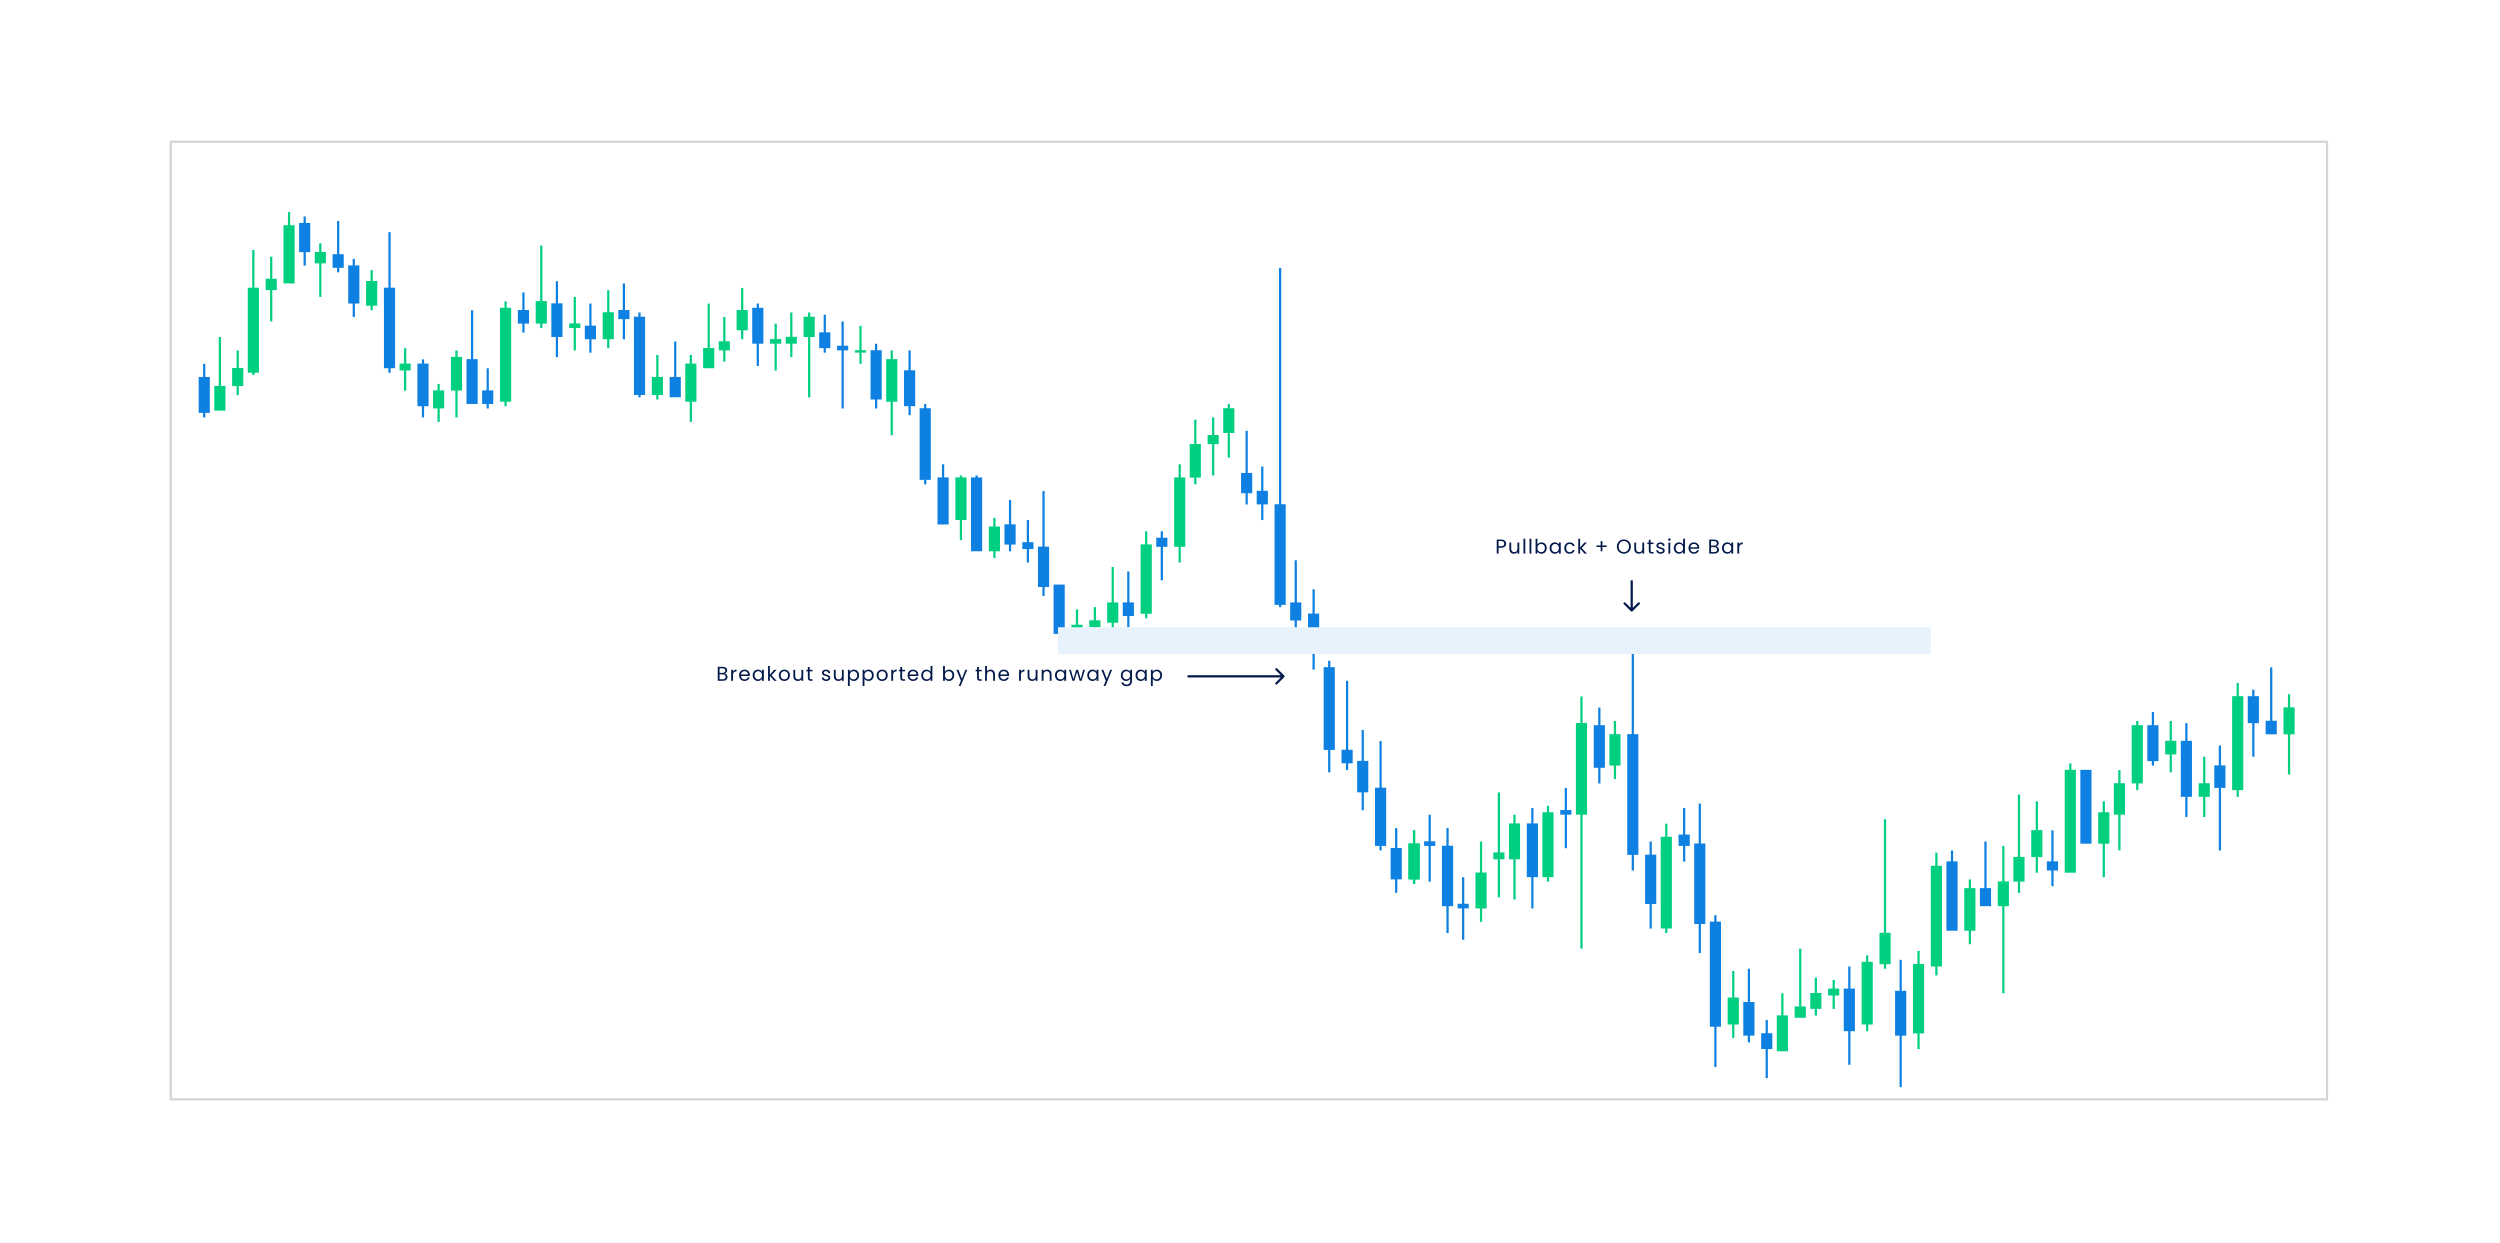 <svg width="1120" height="557" viewBox="0 0 1120 557" fill="none" xmlns="http://www.w3.org/2000/svg">
<rect width="1120" height="557" fill="white"/>
<rect x="96" y="172.889" width="5" height="11.081" fill="#00CF80"/>
<rect x="97.999" y="151" width="1.001" height="25" fill="#00CF80"/>
<rect x="104" y="164.889" width="5" height="8.081" fill="#00CF80"/>
<rect x="105.999" y="157" width="1.001" height="20" fill="#00CF80"/>
<rect x="111" y="128.889" width="5" height="38.081" fill="#00CF80"/>
<rect x="112.999" y="112" width="1.001" height="56" fill="#00CF80"/>
<rect x="119" y="124.889" width="5" height="5.081" fill="#00CF80"/>
<rect x="120.999" y="115" width="1.001" height="29" fill="#00CF80"/>
<rect x="127" y="100.889" width="5" height="26.081" fill="#00CF80"/>
<rect x="128.999" y="95" width="1.001" height="24" fill="#00CF80"/>
<rect x="141" y="112.889" width="5" height="5.081" fill="#00CF80"/>
<rect x="142.999" y="109" width="1.001" height="24" fill="#00CF80"/>
<rect x="164" y="125.889" width="5" height="11.081" fill="#00CF80"/>
<rect x="165.999" y="121" width="1.001" height="18" fill="#00CF80"/>
<rect x="179" y="162.889" width="5" height="3.081" fill="#00CF80"/>
<rect x="180.999" y="156" width="1.001" height="19" fill="#00CF80"/>
<rect x="194" y="174.889" width="5" height="8.081" fill="#00CF80"/>
<rect x="195.999" y="172" width="1.001" height="17" fill="#00CF80"/>
<rect x="202" y="159.889" width="5" height="15.081" fill="#00CF80"/>
<rect x="203.999" y="157" width="1.001" height="30" fill="#00CF80"/>
<rect x="224" y="137.889" width="5" height="42.081" fill="#00CF80"/>
<rect x="225.999" y="135" width="1.001" height="47" fill="#00CF80"/>
<rect x="240" y="134.889" width="5" height="10.081" fill="#00CF80"/>
<rect x="241.999" y="110" width="1.001" height="37" fill="#00CF80"/>
<rect x="255" y="144.889" width="5" height="2.081" fill="#00CF80"/>
<rect x="256.999" y="133" width="1.001" height="24" fill="#00CF80"/>
<rect x="270" y="139.889" width="5" height="12.081" fill="#00CF80"/>
<rect x="271.999" y="130" width="1.001" height="26" fill="#00CF80"/>
<rect x="292" y="168.889" width="5" height="8.081" fill="#00CF80"/>
<rect x="293.999" y="159" width="1.001" height="20" fill="#00CF80"/>
<rect x="307" y="162.889" width="5" height="17.081" fill="#00CF80"/>
<rect x="308.999" y="159" width="1.001" height="30" fill="#00CF80"/>
<rect x="315" y="155.889" width="5" height="9.081" fill="#00CF80"/>
<rect x="316.999" y="136" width="1.001" height="26" fill="#00CF80"/>
<rect x="322" y="152.889" width="5" height="4.081" fill="#00CF80"/>
<rect x="323.999" y="142" width="1.001" height="20" fill="#00CF80"/>
<rect x="330" y="138.889" width="5" height="9.081" fill="#00CF80"/>
<rect x="331.999" y="129" width="1.001" height="23" fill="#00CF80"/>
<rect x="345" y="151.889" width="5" height="2.081" fill="#00CF80"/>
<rect x="346.999" y="145" width="1.001" height="21" fill="#00CF80"/>
<rect x="352" y="150.889" width="5" height="3.081" fill="#00CF80"/>
<rect x="353.999" y="140" width="1.001" height="20" fill="#00CF80"/>
<rect x="360" y="141.889" width="5" height="9.081" fill="#00CF80"/>
<rect x="361.999" y="140" width="1.001" height="38" fill="#00CF80"/>
<rect x="383" y="156.889" width="5" height="1.081" fill="#00CF80"/>
<rect x="384.999" y="146" width="1.001" height="17" fill="#00CF80"/>
<rect x="397" y="160.889" width="5" height="19.081" fill="#00CF80"/>
<rect x="398.999" y="157" width="1.001" height="38" fill="#00CF80"/>
<rect x="428" y="213.889" width="5" height="19.081" fill="#00CF80"/>
<rect x="429.999" y="213" width="1.001" height="29" fill="#00CF80"/>
<rect x="443" y="235.889" width="5" height="11.081" fill="#00CF80"/>
<rect x="444.999" y="232" width="1.001" height="18" fill="#00CF80"/>
<rect x="480" y="279.889" width="5" height="2" fill="#00CF80"/>
<rect x="481.999" y="273" width="1.001" height="16" fill="#00CF80"/>
<rect x="488" y="277.889" width="5" height="3.081" fill="#00CF80"/>
<rect x="489.999" y="272" width="1.001" height="21" fill="#00CF80"/>
<rect x="496" y="269.889" width="5" height="9.081" fill="#00CF80"/>
<rect x="497.999" y="254" width="1.001" height="30" fill="#00CF80"/>
<rect x="511" y="243.889" width="5" height="31.081" fill="#00CF80"/>
<rect x="512.999" y="238" width="1.001" height="39" fill="#00CF80"/>
<rect x="526" y="213.889" width="5" height="31.081" fill="#00CF80"/>
<rect x="527.999" y="208" width="1.001" height="44" fill="#00CF80"/>
<rect x="533" y="198.889" width="5" height="15.081" fill="#00CF80"/>
<rect x="534.999" y="188" width="1.001" height="29" fill="#00CF80"/>
<rect x="541" y="194.889" width="5" height="4.081" fill="#00CF80"/>
<rect x="542.999" y="187" width="1.001" height="26" fill="#00CF80"/>
<rect x="548" y="182.889" width="5" height="11.081" fill="#00CF80"/>
<rect x="549.999" y="181" width="1.001" height="24" fill="#00CF80"/>
<rect x="631" y="377.889" width="5" height="16.081" fill="#00CF80"/>
<rect x="632.999" y="372" width="1.001" height="24" fill="#00CF80"/>
<rect x="631" y="377.889" width="5" height="16.081" fill="#00CF80"/>
<rect x="632.999" y="372" width="1.001" height="24" fill="#00CF80"/>
<rect x="661" y="390.889" width="5" height="16.081" fill="#00CF80"/>
<rect x="662.999" y="377" width="1.001" height="36" fill="#00CF80"/>
<rect x="676" y="368.889" width="5" height="16.081" fill="#00CF80"/>
<rect x="677.999" y="365" width="1.001" height="38" fill="#00CF80"/>
<rect x="669" y="381.889" width="5" height="3.081" fill="#00CF80"/>
<rect x="670.999" y="355" width="1.001" height="47" fill="#00CF80"/>
<rect x="691" y="363.889" width="5" height="29.081" fill="#00CF80"/>
<rect x="692.999" y="361" width="1.001" height="34" fill="#00CF80"/>
<rect x="706" y="323.889" width="5" height="41.081" fill="#00CF80"/>
<rect x="707.999" y="312" width="1.001" height="113" fill="#00CF80"/>
<rect x="721" y="328.889" width="5" height="14.081" fill="#00CF80"/>
<rect x="722.999" y="323" width="1.001" height="26" fill="#00CF80"/>
<rect x="744" y="374.889" width="5" height="41.081" fill="#00CF80"/>
<rect x="745.999" y="369" width="1.001" height="49" fill="#00CF80"/>
<rect x="774" y="446.889" width="5" height="12.081" fill="#00CF80"/>
<rect x="775.999" y="435" width="1.001" height="30" fill="#00CF80"/>
<rect x="796" y="454.889" width="5" height="16.081" fill="#00CF80"/>
<rect x="797.999" y="445" width="1.001" height="24" fill="#00CF80"/>
<rect x="804" y="450.889" width="5" height="5.081" fill="#00CF80"/>
<rect x="805.999" y="425" width="1.001" height="29" fill="#00CF80"/>
<rect x="811" y="444.889" width="5" height="7.081" fill="#00CF80"/>
<rect x="812.999" y="438" width="1.001" height="17" fill="#00CF80"/>
<rect x="819" y="442.889" width="5" height="3.081" fill="#00CF80"/>
<rect x="820.999" y="439" width="1.001" height="13" fill="#00CF80"/>
<rect x="834" y="430.889" width="5" height="28.081" fill="#00CF80"/>
<rect x="835.999" y="428" width="1.001" height="34" fill="#00CF80"/>
<rect x="842" y="417.889" width="5" height="14.081" fill="#00CF80"/>
<rect x="843.999" y="367" width="1.001" height="67" fill="#00CF80"/>
<rect x="857" y="431.889" width="5" height="31.081" fill="#00CF80"/>
<rect x="858.999" y="426" width="1.001" height="44" fill="#00CF80"/>
<rect x="865" y="387.889" width="5" height="45.081" fill="#00CF80"/>
<rect x="866.999" y="382" width="1.001" height="55" fill="#00CF80"/>
<rect x="880" y="397.889" width="5" height="19.081" fill="#00CF80"/>
<rect x="881.999" y="394" width="1.001" height="29" fill="#00CF80"/>
<rect x="895" y="394.889" width="5" height="11.081" fill="#00CF80"/>
<rect x="896.999" y="379" width="1.001" height="66" fill="#00CF80"/>
<rect x="902" y="383.889" width="5" height="11.081" fill="#00CF80"/>
<rect x="903.999" y="356" width="1.001" height="44" fill="#00CF80"/>
<rect x="910" y="371.889" width="5" height="12.081" fill="#00CF80"/>
<rect x="911.999" y="359" width="1.001" height="32" fill="#00CF80"/>
<rect x="925" y="344.889" width="5" height="46.081" fill="#00CF80"/>
<rect x="926.999" y="342" width="1.001" height="24" fill="#00CF80"/>
<rect x="940" y="363.889" width="5" height="14.081" fill="#00CF80"/>
<rect x="941.999" y="359" width="1.001" height="34" fill="#00CF80"/>
<rect x="947" y="350.889" width="5" height="14.081" fill="#00CF80"/>
<rect x="948.999" y="345" width="1.001" height="36" fill="#00CF80"/>
<rect x="955" y="324.889" width="5" height="26.081" fill="#00CF80"/>
<rect x="956.999" y="323" width="1.001" height="31" fill="#00CF80"/>
<rect x="970" y="331.889" width="5" height="6.081" fill="#00CF80"/>
<rect x="971.999" y="323" width="1.001" height="23" fill="#00CF80"/>
<rect x="985" y="350.889" width="5" height="6.081" fill="#00CF80"/>
<rect x="986.999" y="339" width="1.001" height="27" fill="#00CF80"/>
<rect x="1000" y="311.889" width="5" height="42.081" fill="#00CF80"/>
<rect x="1002" y="306" width="1.001" height="51" fill="#00CF80"/>
<rect x="1023" y="316.889" width="5" height="12.081" fill="#00CF80"/>
<rect x="1025" y="311" width="1.001" height="36" fill="#00CF80"/>
<rect x="89" y="168.889" width="5" height="16.081" fill="#0E80E1"/>
<rect x="90.999" y="163" width="1.001" height="24" fill="#0E80E1"/>
<rect x="134" y="99.889" width="5" height="13.081" fill="#0E80E1"/>
<rect x="135.999" y="97" width="1.001" height="22" fill="#0E80E1"/>
<rect x="149" y="113.889" width="5" height="6.081" fill="#0E80E1"/>
<rect x="150.999" y="99" width="1.001" height="23" fill="#0E80E1"/>
<rect x="156" y="118.889" width="5" height="17.081" fill="#0E80E1"/>
<rect x="157.999" y="116" width="1.001" height="26" fill="#0E80E1"/>
<rect x="172" y="128.889" width="5" height="36.081" fill="#0E80E1"/>
<rect x="173.999" y="104" width="1.001" height="63" fill="#0E80E1"/>
<rect x="187" y="162.889" width="5" height="19.081" fill="#0E80E1"/>
<rect x="188.999" y="161" width="1.001" height="26" fill="#0E80E1"/>
<rect x="209" y="160.889" width="5" height="20.081" fill="#0E80E1"/>
<rect x="210.999" y="139" width="1.001" height="26" fill="#0E80E1"/>
<rect x="216" y="174.889" width="5" height="6.081" fill="#0E80E1"/>
<rect x="217.999" y="165" width="1.001" height="18" fill="#0E80E1"/>
<rect x="232" y="138.889" width="5" height="6.081" fill="#0E80E1"/>
<rect x="233.999" y="131" width="1.001" height="18" fill="#0E80E1"/>
<rect x="247" y="135.889" width="5" height="15.081" fill="#0E80E1"/>
<rect x="248.999" y="126" width="1.001" height="34" fill="#0E80E1"/>
<rect x="262" y="145.889" width="5" height="6.081" fill="#0E80E1"/>
<rect x="263.999" y="136" width="1.001" height="22" fill="#0E80E1"/>
<rect x="277" y="138.889" width="5" height="4.081" fill="#0E80E1"/>
<rect x="278.999" y="127" width="1.001" height="25" fill="#0E80E1"/>
<rect x="284" y="141.889" width="5" height="35.081" fill="#0E80E1"/>
<rect x="285.999" y="140" width="1.001" height="38" fill="#0E80E1"/>
<rect x="300" y="168.889" width="5" height="9.081" fill="#0E80E1"/>
<rect x="301.999" y="153" width="1.001" height="24" fill="#0E80E1"/>
<rect x="337" y="137.889" width="5" height="16.081" fill="#0E80E1"/>
<rect x="338.999" y="136" width="1.001" height="28" fill="#0E80E1"/>
<rect x="367" y="148.889" width="5" height="7.081" fill="#0E80E1"/>
<rect x="368.999" y="141" width="1.001" height="17" fill="#0E80E1"/>
<rect x="375" y="154.889" width="5" height="2.081" fill="#0E80E1"/>
<rect x="376.999" y="144" width="1.001" height="39" fill="#0E80E1"/>
<rect x="390" y="156.889" width="5" height="22.081" fill="#0E80E1"/>
<rect x="391.999" y="154" width="1.001" height="29" fill="#0E80E1"/>
<rect x="405" y="165.889" width="5" height="16.081" fill="#0E80E1"/>
<rect x="406.999" y="157" width="1.001" height="29" fill="#0E80E1"/>
<rect x="412" y="182.889" width="5" height="32.081" fill="#0E80E1"/>
<rect x="413.999" y="181" width="1.001" height="36" fill="#0E80E1"/>
<rect x="420" y="213.889" width="5" height="21.081" fill="#0E80E1"/>
<rect x="421.999" y="208" width="1.001" height="24" fill="#0E80E1"/>
<rect x="435" y="213.889" width="5" height="33.081" fill="#0E80E1"/>
<rect x="436.999" y="213" width="1.001" height="24" fill="#0E80E1"/>
<rect x="450" y="234.889" width="5" height="9.081" fill="#0E80E1"/>
<rect x="451.999" y="224" width="1.001" height="23" fill="#0E80E1"/>
<rect x="458" y="242.889" width="5" height="3.081" fill="#0E80E1"/>
<rect x="459.999" y="233" width="1.001" height="19" fill="#0E80E1"/>
<rect x="465" y="244.889" width="5" height="18.081" fill="#0E80E1"/>
<rect x="466.999" y="220" width="1.001" height="47" fill="#0E80E1"/>
<rect x="472" y="261.889" width="5" height="22.081" fill="#0E80E1"/>
<rect x="473.999" y="266" width="1.001" height="24" fill="#0E80E1"/>
<rect x="503" y="269.889" width="5" height="6.081" fill="#0E80E1"/>
<rect x="504.999" y="256" width="1.001" height="25" fill="#0E80E1"/>
<rect x="518" y="240.889" width="5" height="4.081" fill="#0E80E1"/>
<rect x="519.999" y="238" width="1.001" height="22" fill="#0E80E1"/>
<rect x="556" y="211.889" width="5" height="9.081" fill="#0E80E1"/>
<rect x="557.999" y="193" width="1.001" height="33" fill="#0E80E1"/>
<rect x="563" y="219.889" width="5" height="6.081" fill="#0E80E1"/>
<rect x="564.999" y="209" width="1.001" height="24" fill="#0E80E1"/>
<rect x="571" y="225.889" width="5" height="45.081" fill="#0E80E1"/>
<rect x="572.999" y="120" width="1.001" height="152" fill="#0E80E1"/>
<rect x="578" y="269.889" width="5" height="8.081" fill="#0E80E1"/>
<rect x="579.999" y="251" width="1.001" height="36" fill="#0E80E1"/>
<rect x="586" y="274.889" width="5" height="18.081" fill="#0E80E1"/>
<rect x="587.999" y="264" width="1.001" height="36" fill="#0E80E1"/>
<rect x="593" y="298.889" width="5" height="37.081" fill="#0E80E1"/>
<rect x="594.999" y="296" width="1.001" height="50" fill="#0E80E1"/>
<rect x="601" y="335.889" width="5" height="6.081" fill="#0E80E1"/>
<rect x="602.999" y="305" width="1.001" height="40" fill="#0E80E1"/>
<rect x="608" y="340.889" width="5" height="14.081" fill="#0E80E1"/>
<rect x="609.999" y="327" width="1.001" height="36" fill="#0E80E1"/>
<rect x="616" y="352.889" width="5" height="26.081" fill="#0E80E1"/>
<rect x="617.999" y="332" width="1.001" height="49" fill="#0E80E1"/>
<rect x="623" y="379.889" width="5" height="14.081" fill="#0E80E1"/>
<rect x="624.999" y="371" width="1.001" height="29" fill="#0E80E1"/>
<rect x="638" y="376.889" width="5" height="2.081" fill="#0E80E1"/>
<rect x="639.999" y="365" width="1.001" height="30" fill="#0E80E1"/>
<rect x="646" y="378.889" width="5" height="27.081" fill="#0E80E1"/>
<rect x="647.999" y="371" width="1.001" height="47" fill="#0E80E1"/>
<rect x="653" y="404.889" width="5" height="2.081" fill="#0E80E1"/>
<rect x="654.999" y="393" width="1.001" height="28" fill="#0E80E1"/>
<rect x="684" y="368.889" width="5" height="24.081" fill="#0E80E1"/>
<rect x="685.999" y="362" width="1.001" height="45" fill="#0E80E1"/>
<rect x="699" y="362.889" width="5" height="2.081" fill="#0E80E1"/>
<rect x="700.999" y="353" width="1.001" height="27" fill="#0E80E1"/>
<rect x="714" y="324.889" width="5" height="19.081" fill="#0E80E1"/>
<rect x="715.999" y="317" width="1.001" height="34" fill="#0E80E1"/>
<rect x="729" y="328.889" width="5" height="54.081" fill="#0E80E1"/>
<rect x="730.999" y="283" width="1.001" height="107" fill="#0E80E1"/>
<rect x="737" y="382.889" width="5" height="22.081" fill="#0E80E1"/>
<rect x="738.999" y="377" width="1.001" height="39" fill="#0E80E1"/>
<rect x="752" y="373.889" width="5" height="5.081" fill="#0E80E1"/>
<rect x="753.999" y="362" width="1.001" height="24" fill="#0E80E1"/>
<rect x="759" y="377.889" width="5" height="36.081" fill="#0E80E1"/>
<rect x="760.999" y="360" width="1.001" height="67" fill="#0E80E1"/>
<rect x="766" y="412.889" width="5" height="47.081" fill="#0E80E1"/>
<rect x="767.999" y="410" width="1.001" height="68" fill="#0E80E1"/>
<rect x="781" y="448.889" width="5" height="15.081" fill="#0E80E1"/>
<rect x="782.999" y="434" width="1.001" height="33" fill="#0E80E1"/>
<rect x="789" y="462.889" width="5" height="7.081" fill="#0E80E1"/>
<rect x="790.999" y="457" width="1.001" height="26" fill="#0E80E1"/>
<rect x="826" y="442.889" width="5" height="19.081" fill="#0E80E1"/>
<rect x="827.999" y="433" width="1.001" height="44" fill="#0E80E1"/>
<rect x="849" y="443.889" width="5" height="20.081" fill="#0E80E1"/>
<rect x="850.999" y="430" width="1.001" height="57" fill="#0E80E1"/>
<rect x="872" y="385.889" width="5" height="31.081" fill="#0E80E1"/>
<rect x="873.999" y="381" width="1.001" height="24" fill="#0E80E1"/>
<rect x="887" y="397.889" width="5" height="8.081" fill="#0E80E1"/>
<rect x="888.999" y="377" width="1.001" height="27" fill="#0E80E1"/>
<rect x="917" y="385.889" width="5" height="4.081" fill="#0E80E1"/>
<rect x="918.999" y="372" width="1.001" height="25" fill="#0E80E1"/>
<rect x="932" y="344.889" width="5" height="33.081" fill="#0E80E1"/>
<rect x="933.999" y="345" width="1.001" height="24" fill="#0E80E1"/>
<rect x="962" y="324.889" width="5" height="16.081" fill="#0E80E1"/>
<rect x="963.999" y="319" width="1.001" height="24" fill="#0E80E1"/>
<rect x="977" y="331.889" width="5" height="25.081" fill="#0E80E1"/>
<rect x="978.999" y="324" width="1.001" height="42" fill="#0E80E1"/>
<rect x="992" y="342.889" width="5" height="10.081" fill="#0E80E1"/>
<rect x="993.999" y="334" width="1.001" height="47" fill="#0E80E1"/>
<rect x="1007" y="311.889" width="5" height="12.081" fill="#0E80E1"/>
<rect x="1009" y="309" width="1.001" height="30" fill="#0E80E1"/>
<rect x="1015" y="322.889" width="5" height="6.081" fill="#0E80E1"/>
<rect x="1017" y="299" width="1.001" height="24" fill="#0E80E1"/>
<rect x="76.5" y="63.5" width="966" height="429" stroke="black" stroke-opacity="0.17"/>
<rect x="474" y="281" width="391" height="12" fill="#E7F2FC"/>
<path d="M324.689 301.769C324.917 301.805 325.124 301.898 325.31 302.048C325.502 302.198 325.652 302.384 325.76 302.606C325.874 302.828 325.931 303.065 325.931 303.317C325.931 303.635 325.85 303.923 325.688 304.181C325.526 304.433 325.289 304.634 324.977 304.784C324.671 304.928 324.308 305 323.888 305H321.548V298.727H323.798C324.224 298.727 324.587 298.799 324.887 298.943C325.187 299.081 325.412 299.27 325.562 299.51C325.712 299.75 325.787 300.02 325.787 300.32C325.787 300.692 325.685 301.001 325.481 301.247C325.283 301.487 325.019 301.661 324.689 301.769ZM322.367 301.436H323.744C324.128 301.436 324.425 301.346 324.635 301.166C324.845 300.986 324.95 300.737 324.95 300.419C324.95 300.101 324.845 299.852 324.635 299.672C324.425 299.492 324.122 299.402 323.726 299.402H322.367V301.436ZM323.816 304.325C324.224 304.325 324.542 304.229 324.77 304.037C324.998 303.845 325.112 303.578 325.112 303.236C325.112 302.888 324.992 302.615 324.752 302.417C324.512 302.213 324.191 302.111 323.789 302.111H322.367V304.325H323.816ZM328.387 300.869C328.531 300.587 328.735 300.368 328.999 300.212C329.269 300.056 329.596 299.978 329.98 299.978V300.824H329.764C328.846 300.824 328.387 301.322 328.387 302.318V305H327.568V300.068H328.387V300.869ZM335.925 302.345C335.925 302.501 335.916 302.666 335.898 302.84H331.956C331.986 303.326 332.151 303.707 332.451 303.983C332.757 304.253 333.126 304.388 333.558 304.388C333.912 304.388 334.206 304.307 334.44 304.145C334.68 303.977 334.848 303.755 334.944 303.479H335.826C335.694 303.953 335.43 304.34 335.034 304.64C334.638 304.934 334.146 305.081 333.558 305.081C333.09 305.081 332.67 304.976 332.298 304.766C331.932 304.556 331.644 304.259 331.434 303.875C331.224 303.485 331.119 303.035 331.119 302.525C331.119 302.015 331.221 301.568 331.425 301.184C331.629 300.8 331.914 300.506 332.28 300.302C332.652 300.092 333.078 299.987 333.558 299.987C334.026 299.987 334.44 300.089 334.8 300.293C335.16 300.497 335.436 300.779 335.628 301.139C335.826 301.493 335.925 301.895 335.925 302.345ZM335.079 302.174C335.079 301.862 335.01 301.595 334.872 301.373C334.734 301.145 334.545 300.974 334.305 300.86C334.071 300.74 333.81 300.68 333.522 300.68C333.108 300.68 332.754 300.812 332.46 301.076C332.172 301.34 332.007 301.706 331.965 302.174H335.079ZM337.2 302.516C337.2 302.012 337.302 301.571 337.506 301.193C337.71 300.809 337.989 300.512 338.343 300.302C338.703 300.092 339.102 299.987 339.54 299.987C339.972 299.987 340.347 300.08 340.665 300.266C340.983 300.452 341.22 300.686 341.376 300.968V300.068H342.204V305H341.376V304.082C341.214 304.37 340.971 304.61 340.647 304.802C340.329 304.988 339.957 305.081 339.531 305.081C339.093 305.081 338.697 304.973 338.343 304.757C337.989 304.541 337.71 304.238 337.506 303.848C337.302 303.458 337.2 303.014 337.2 302.516ZM341.376 302.525C341.376 302.153 341.301 301.829 341.151 301.553C341.001 301.277 340.797 301.067 340.539 300.923C340.287 300.773 340.008 300.698 339.702 300.698C339.396 300.698 339.117 300.77 338.865 300.914C338.613 301.058 338.412 301.268 338.262 301.544C338.112 301.82 338.037 302.144 338.037 302.516C338.037 302.894 338.112 303.224 338.262 303.506C338.412 303.782 338.613 303.995 338.865 304.145C339.117 304.289 339.396 304.361 339.702 304.361C340.008 304.361 340.287 304.289 340.539 304.145C340.797 303.995 341.001 303.782 341.151 303.506C341.301 303.224 341.376 302.897 341.376 302.525ZM346.843 305L344.908 302.822V305H344.089V298.34H344.908V302.255L346.807 300.068H347.95L345.628 302.525L347.959 305H346.843ZM351.371 305.081C350.909 305.081 350.489 304.976 350.111 304.766C349.739 304.556 349.445 304.259 349.229 303.875C349.019 303.485 348.914 303.035 348.914 302.525C348.914 302.021 349.022 301.577 349.238 301.193C349.46 300.803 349.76 300.506 350.138 300.302C350.516 300.092 350.939 299.987 351.407 299.987C351.875 299.987 352.298 300.092 352.676 300.302C353.054 300.506 353.351 300.8 353.567 301.184C353.789 301.568 353.9 302.015 353.9 302.525C353.9 303.035 353.786 303.485 353.558 303.875C353.336 304.259 353.033 304.556 352.649 304.766C352.265 304.976 351.839 305.081 351.371 305.081ZM351.371 304.361C351.665 304.361 351.941 304.292 352.199 304.154C352.457 304.016 352.664 303.809 352.82 303.533C352.982 303.257 353.063 302.921 353.063 302.525C353.063 302.129 352.985 301.793 352.829 301.517C352.673 301.241 352.469 301.037 352.217 300.905C351.965 300.767 351.692 300.698 351.398 300.698C351.098 300.698 350.822 300.767 350.57 300.905C350.324 301.037 350.126 301.241 349.976 301.517C349.826 301.793 349.751 302.129 349.751 302.525C349.751 302.927 349.823 303.266 349.967 303.542C350.117 303.818 350.315 304.025 350.561 304.163C350.807 304.295 351.077 304.361 351.371 304.361ZM359.851 300.068V305H359.032V304.271C358.876 304.523 358.657 304.721 358.375 304.865C358.099 305.003 357.793 305.072 357.457 305.072C357.073 305.072 356.728 304.994 356.422 304.838C356.116 304.676 355.873 304.436 355.693 304.118C355.519 303.8 355.432 303.413 355.432 302.957V300.068H356.242V302.849C356.242 303.335 356.365 303.71 356.611 303.974C356.857 304.232 357.193 304.361 357.619 304.361C358.057 304.361 358.402 304.226 358.654 303.956C358.906 303.686 359.032 303.293 359.032 302.777V300.068H359.851ZM362.733 300.743V303.65C362.733 303.89 362.784 304.061 362.886 304.163C362.988 304.259 363.165 304.307 363.417 304.307H364.02V305H363.282C362.826 305 362.484 304.895 362.256 304.685C362.028 304.475 361.914 304.13 361.914 303.65V300.743H361.275V300.068H361.914V298.826H362.733V300.068H364.02V300.743H362.733ZM370.158 305.081C369.78 305.081 369.441 305.018 369.141 304.892C368.841 304.76 368.604 304.58 368.43 304.352C368.256 304.118 368.16 303.851 368.142 303.551H368.988C369.012 303.797 369.126 303.998 369.33 304.154C369.54 304.31 369.813 304.388 370.149 304.388C370.461 304.388 370.707 304.319 370.887 304.181C371.067 304.043 371.157 303.869 371.157 303.659C371.157 303.443 371.061 303.284 370.869 303.182C370.677 303.074 370.38 302.969 369.978 302.867C369.612 302.771 369.312 302.675 369.078 302.579C368.85 302.477 368.652 302.33 368.484 302.138C368.322 301.94 368.241 301.682 368.241 301.364C368.241 301.112 368.316 300.881 368.466 300.671C368.616 300.461 368.829 300.296 369.105 300.176C369.381 300.05 369.696 299.987 370.05 299.987C370.596 299.987 371.037 300.125 371.373 300.401C371.709 300.677 371.889 301.055 371.913 301.535H371.094C371.076 301.277 370.971 301.07 370.779 300.914C370.593 300.758 370.341 300.68 370.023 300.68C369.729 300.68 369.495 300.743 369.321 300.869C369.147 300.995 369.06 301.16 369.06 301.364C369.06 301.526 369.111 301.661 369.213 301.769C369.321 301.871 369.453 301.955 369.609 302.021C369.771 302.081 369.993 302.15 370.275 302.228C370.629 302.324 370.917 302.42 371.139 302.516C371.361 302.606 371.55 302.744 371.706 302.93C371.868 303.116 371.952 303.359 371.958 303.659C371.958 303.929 371.883 304.172 371.733 304.388C371.583 304.604 371.37 304.775 371.094 304.901C370.824 305.021 370.512 305.081 370.158 305.081ZM377.988 300.068V305H377.169V304.271C377.013 304.523 376.794 304.721 376.512 304.865C376.236 305.003 375.93 305.072 375.594 305.072C375.21 305.072 374.865 304.994 374.559 304.838C374.253 304.676 374.01 304.436 373.83 304.118C373.656 303.8 373.569 303.413 373.569 302.957V300.068H374.379V302.849C374.379 303.335 374.502 303.71 374.748 303.974C374.994 304.232 375.33 304.361 375.756 304.361C376.194 304.361 376.539 304.226 376.791 303.956C377.043 303.686 377.169 303.293 377.169 302.777V300.068H377.988ZM380.69 300.977C380.852 300.695 381.092 300.461 381.41 300.275C381.734 300.083 382.109 299.987 382.535 299.987C382.973 299.987 383.369 300.092 383.723 300.302C384.083 300.512 384.365 300.809 384.569 301.193C384.773 301.571 384.875 302.012 384.875 302.516C384.875 303.014 384.773 303.458 384.569 303.848C384.365 304.238 384.083 304.541 383.723 304.757C383.369 304.973 382.973 305.081 382.535 305.081C382.115 305.081 381.743 304.988 381.419 304.802C381.101 304.61 380.858 304.373 380.69 304.091V307.34H379.871V300.068H380.69V300.977ZM384.038 302.516C384.038 302.144 383.963 301.82 383.813 301.544C383.663 301.268 383.459 301.058 383.201 300.914C382.949 300.77 382.67 300.698 382.364 300.698C382.064 300.698 381.785 300.773 381.527 300.923C381.275 301.067 381.071 301.28 380.915 301.562C380.765 301.838 380.69 302.159 380.69 302.525C380.69 302.897 380.765 303.224 380.915 303.506C381.071 303.782 381.275 303.995 381.527 304.145C381.785 304.289 382.064 304.361 382.364 304.361C382.67 304.361 382.949 304.289 383.201 304.145C383.459 303.995 383.663 303.782 383.813 303.506C383.963 303.224 384.038 302.894 384.038 302.516ZM387.272 300.977C387.434 300.695 387.674 300.461 387.992 300.275C388.316 300.083 388.691 299.987 389.117 299.987C389.555 299.987 389.951 300.092 390.305 300.302C390.665 300.512 390.947 300.809 391.151 301.193C391.355 301.571 391.457 302.012 391.457 302.516C391.457 303.014 391.355 303.458 391.151 303.848C390.947 304.238 390.665 304.541 390.305 304.757C389.951 304.973 389.555 305.081 389.117 305.081C388.697 305.081 388.325 304.988 388.001 304.802C387.683 304.61 387.44 304.373 387.272 304.091V307.34H386.453V300.068H387.272V300.977ZM390.62 302.516C390.62 302.144 390.545 301.82 390.395 301.544C390.245 301.268 390.041 301.058 389.783 300.914C389.531 300.77 389.252 300.698 388.946 300.698C388.646 300.698 388.367 300.773 388.109 300.923C387.857 301.067 387.653 301.28 387.497 301.562C387.347 301.838 387.272 302.159 387.272 302.525C387.272 302.897 387.347 303.224 387.497 303.506C387.653 303.782 387.857 303.995 388.109 304.145C388.367 304.289 388.646 304.361 388.946 304.361C389.252 304.361 389.531 304.289 389.783 304.145C390.041 303.995 390.245 303.782 390.395 303.506C390.545 303.224 390.62 302.894 390.62 302.516ZM395.186 305.081C394.724 305.081 394.304 304.976 393.926 304.766C393.554 304.556 393.26 304.259 393.044 303.875C392.834 303.485 392.729 303.035 392.729 302.525C392.729 302.021 392.837 301.577 393.053 301.193C393.275 300.803 393.575 300.506 393.953 300.302C394.331 300.092 394.754 299.987 395.222 299.987C395.69 299.987 396.113 300.092 396.491 300.302C396.869 300.506 397.166 300.8 397.382 301.184C397.604 301.568 397.715 302.015 397.715 302.525C397.715 303.035 397.601 303.485 397.373 303.875C397.151 304.259 396.848 304.556 396.464 304.766C396.08 304.976 395.654 305.081 395.186 305.081ZM395.186 304.361C395.48 304.361 395.756 304.292 396.014 304.154C396.272 304.016 396.479 303.809 396.635 303.533C396.797 303.257 396.878 302.921 396.878 302.525C396.878 302.129 396.8 301.793 396.644 301.517C396.488 301.241 396.284 301.037 396.032 300.905C395.78 300.767 395.507 300.698 395.213 300.698C394.913 300.698 394.637 300.767 394.385 300.905C394.139 301.037 393.941 301.241 393.791 301.517C393.641 301.793 393.566 302.129 393.566 302.525C393.566 302.927 393.638 303.266 393.782 303.542C393.932 303.818 394.13 304.025 394.376 304.163C394.622 304.295 394.892 304.361 395.186 304.361ZM400.111 300.869C400.255 300.587 400.459 300.368 400.723 300.212C400.993 300.056 401.32 299.978 401.704 299.978V300.824H401.488C400.57 300.824 400.111 301.322 400.111 302.318V305H399.292V300.068H400.111V300.869ZM404.148 300.743V303.65C404.148 303.89 404.199 304.061 404.301 304.163C404.403 304.259 404.58 304.307 404.832 304.307H405.435V305H404.697C404.241 305 403.899 304.895 403.671 304.685C403.443 304.475 403.329 304.13 403.329 303.65V300.743H402.69V300.068H403.329V298.826H404.148V300.068H405.435V300.743H404.148ZM411.427 302.345C411.427 302.501 411.418 302.666 411.4 302.84H407.458C407.488 303.326 407.653 303.707 407.953 303.983C408.259 304.253 408.628 304.388 409.06 304.388C409.414 304.388 409.708 304.307 409.942 304.145C410.182 303.977 410.35 303.755 410.446 303.479H411.328C411.196 303.953 410.932 304.34 410.536 304.64C410.14 304.934 409.648 305.081 409.06 305.081C408.592 305.081 408.172 304.976 407.8 304.766C407.434 304.556 407.146 304.259 406.936 303.875C406.726 303.485 406.621 303.035 406.621 302.525C406.621 302.015 406.723 301.568 406.927 301.184C407.131 300.8 407.416 300.506 407.782 300.302C408.154 300.092 408.58 299.987 409.06 299.987C409.528 299.987 409.942 300.089 410.302 300.293C410.662 300.497 410.938 300.779 411.13 301.139C411.328 301.493 411.427 301.895 411.427 302.345ZM410.581 302.174C410.581 301.862 410.512 301.595 410.374 301.373C410.236 301.145 410.047 300.974 409.807 300.86C409.573 300.74 409.312 300.68 409.024 300.68C408.61 300.68 408.256 300.812 407.962 301.076C407.674 301.34 407.509 301.706 407.467 302.174H410.581ZM412.702 302.516C412.702 302.012 412.804 301.571 413.008 301.193C413.212 300.809 413.491 300.512 413.845 300.302C414.205 300.092 414.607 299.987 415.051 299.987C415.435 299.987 415.792 300.077 416.122 300.257C416.452 300.431 416.704 300.662 416.878 300.95V298.34H417.706V305H416.878V304.073C416.716 304.367 416.476 304.61 416.158 304.802C415.84 304.988 415.468 305.081 415.042 305.081C414.604 305.081 414.205 304.973 413.845 304.757C413.491 304.541 413.212 304.238 413.008 303.848C412.804 303.458 412.702 303.014 412.702 302.516ZM416.878 302.525C416.878 302.153 416.803 301.829 416.653 301.553C416.503 301.277 416.299 301.067 416.041 300.923C415.789 300.773 415.51 300.698 415.204 300.698C414.898 300.698 414.619 300.77 414.367 300.914C414.115 301.058 413.914 301.268 413.764 301.544C413.614 301.82 413.539 302.144 413.539 302.516C413.539 302.894 413.614 303.224 413.764 303.506C413.914 303.782 414.115 303.995 414.367 304.145C414.619 304.289 414.898 304.361 415.204 304.361C415.51 304.361 415.789 304.289 416.041 304.145C416.299 303.995 416.503 303.782 416.653 303.506C416.803 303.224 416.878 302.897 416.878 302.525ZM423.309 300.986C423.477 300.692 423.723 300.452 424.047 300.266C424.371 300.08 424.74 299.987 425.154 299.987C425.598 299.987 425.997 300.092 426.351 300.302C426.705 300.512 426.984 300.809 427.188 301.193C427.392 301.571 427.494 302.012 427.494 302.516C427.494 303.014 427.392 303.458 427.188 303.848C426.984 304.238 426.702 304.541 426.342 304.757C425.988 304.973 425.592 305.081 425.154 305.081C424.728 305.081 424.353 304.988 424.029 304.802C423.711 304.616 423.471 304.379 423.309 304.091V305H422.49V298.34H423.309V300.986ZM426.657 302.516C426.657 302.144 426.582 301.82 426.432 301.544C426.282 301.268 426.078 301.058 425.82 300.914C425.568 300.77 425.289 300.698 424.983 300.698C424.683 300.698 424.404 300.773 424.146 300.923C423.894 301.067 423.69 301.28 423.534 301.562C423.384 301.838 423.309 302.159 423.309 302.525C423.309 302.897 423.384 303.224 423.534 303.506C423.69 303.782 423.894 303.995 424.146 304.145C424.404 304.289 424.683 304.361 424.983 304.361C425.289 304.361 425.568 304.289 425.82 304.145C426.078 303.995 426.282 303.782 426.432 303.506C426.582 303.224 426.657 302.894 426.657 302.516ZM433.32 300.068L430.35 307.322H429.504L430.476 304.946L428.487 300.068H429.396L430.944 304.064L432.474 300.068H433.32ZM438.542 300.743V303.65C438.542 303.89 438.593 304.061 438.695 304.163C438.797 304.259 438.974 304.307 439.226 304.307H439.829V305H439.091C438.635 305 438.293 304.895 438.065 304.685C437.837 304.475 437.723 304.13 437.723 303.65V300.743H437.084V300.068H437.723V298.826H438.542V300.068H439.829V300.743H438.542ZM443.769 299.978C444.141 299.978 444.477 300.059 444.777 300.221C445.077 300.377 445.311 300.614 445.479 300.932C445.653 301.25 445.74 301.637 445.74 302.093V305H444.93V302.21C444.93 301.718 444.807 301.343 444.561 301.085C444.315 300.821 443.979 300.689 443.553 300.689C443.121 300.689 442.776 300.824 442.518 301.094C442.266 301.364 442.14 301.757 442.14 302.273V305H441.321V298.34H442.14V300.77C442.302 300.518 442.524 300.323 442.806 300.185C443.094 300.047 443.415 299.978 443.769 299.978ZM452.078 302.345C452.078 302.501 452.069 302.666 452.051 302.84H448.109C448.139 303.326 448.304 303.707 448.604 303.983C448.91 304.253 449.279 304.388 449.711 304.388C450.065 304.388 450.359 304.307 450.593 304.145C450.833 303.977 451.001 303.755 451.097 303.479H451.979C451.847 303.953 451.583 304.34 451.187 304.64C450.791 304.934 450.299 305.081 449.711 305.081C449.243 305.081 448.823 304.976 448.451 304.766C448.085 304.556 447.797 304.259 447.587 303.875C447.377 303.485 447.272 303.035 447.272 302.525C447.272 302.015 447.374 301.568 447.578 301.184C447.782 300.8 448.067 300.506 448.433 300.302C448.805 300.092 449.231 299.987 449.711 299.987C450.179 299.987 450.593 300.089 450.953 300.293C451.313 300.497 451.589 300.779 451.781 301.139C451.979 301.493 452.078 301.895 452.078 302.345ZM451.232 302.174C451.232 301.862 451.163 301.595 451.025 301.373C450.887 301.145 450.698 300.974 450.458 300.86C450.224 300.74 449.963 300.68 449.675 300.68C449.261 300.68 448.907 300.812 448.613 301.076C448.325 301.34 448.16 301.706 448.118 302.174H451.232ZM457.377 300.869C457.521 300.587 457.725 300.368 457.989 300.212C458.259 300.056 458.586 299.978 458.97 299.978V300.824H458.754C457.836 300.824 457.377 301.322 457.377 302.318V305H456.558V300.068H457.377V300.869ZM464.79 300.068V305H463.971V304.271C463.815 304.523 463.596 304.721 463.314 304.865C463.038 305.003 462.732 305.072 462.396 305.072C462.012 305.072 461.667 304.994 461.361 304.838C461.055 304.676 460.812 304.436 460.632 304.118C460.458 303.8 460.371 303.413 460.371 302.957V300.068H461.181V302.849C461.181 303.335 461.304 303.71 461.55 303.974C461.796 304.232 462.132 304.361 462.558 304.361C462.996 304.361 463.341 304.226 463.593 303.956C463.845 303.686 463.971 303.293 463.971 302.777V300.068H464.79ZM469.075 299.978C469.675 299.978 470.161 300.161 470.533 300.527C470.905 300.887 471.091 301.409 471.091 302.093V305H470.281V302.21C470.281 301.718 470.158 301.343 469.912 301.085C469.666 300.821 469.33 300.689 468.904 300.689C468.472 300.689 468.127 300.824 467.869 301.094C467.617 301.364 467.491 301.757 467.491 302.273V305H466.672V300.068H467.491V300.77C467.653 300.518 467.872 300.323 468.148 300.185C468.43 300.047 468.739 299.978 469.075 299.978ZM472.623 302.516C472.623 302.012 472.725 301.571 472.929 301.193C473.133 300.809 473.412 300.512 473.766 300.302C474.126 300.092 474.525 299.987 474.963 299.987C475.395 299.987 475.77 300.08 476.088 300.266C476.406 300.452 476.643 300.686 476.799 300.968V300.068H477.627V305H476.799V304.082C476.637 304.37 476.394 304.61 476.07 304.802C475.752 304.988 475.38 305.081 474.954 305.081C474.516 305.081 474.12 304.973 473.766 304.757C473.412 304.541 473.133 304.238 472.929 303.848C472.725 303.458 472.623 303.014 472.623 302.516ZM476.799 302.525C476.799 302.153 476.724 301.829 476.574 301.553C476.424 301.277 476.22 301.067 475.962 300.923C475.71 300.773 475.431 300.698 475.125 300.698C474.819 300.698 474.54 300.77 474.288 300.914C474.036 301.058 473.835 301.268 473.685 301.544C473.535 301.82 473.46 302.144 473.46 302.516C473.46 302.894 473.535 303.224 473.685 303.506C473.835 303.782 474.036 303.995 474.288 304.145C474.54 304.289 474.819 304.361 475.125 304.361C475.431 304.361 475.71 304.289 475.962 304.145C476.22 303.995 476.424 303.782 476.574 303.506C476.724 303.224 476.799 302.897 476.799 302.525ZM486.081 300.068L484.542 305H483.696L482.508 301.085L481.32 305H480.474L478.926 300.068H479.763L480.897 304.208L482.121 300.068H482.958L484.155 304.217L485.271 300.068H486.081ZM487.088 302.516C487.088 302.012 487.19 301.571 487.394 301.193C487.598 300.809 487.877 300.512 488.231 300.302C488.591 300.092 488.99 299.987 489.428 299.987C489.86 299.987 490.235 300.08 490.553 300.266C490.871 300.452 491.108 300.686 491.264 300.968V300.068H492.092V305H491.264V304.082C491.102 304.37 490.859 304.61 490.535 304.802C490.217 304.988 489.845 305.081 489.419 305.081C488.981 305.081 488.585 304.973 488.231 304.757C487.877 304.541 487.598 304.238 487.394 303.848C487.19 303.458 487.088 303.014 487.088 302.516ZM491.264 302.525C491.264 302.153 491.189 301.829 491.039 301.553C490.889 301.277 490.685 301.067 490.427 300.923C490.175 300.773 489.896 300.698 489.59 300.698C489.284 300.698 489.005 300.77 488.753 300.914C488.501 301.058 488.3 301.268 488.15 301.544C488 301.82 487.925 302.144 487.925 302.516C487.925 302.894 488 303.224 488.15 303.506C488.3 303.782 488.501 303.995 488.753 304.145C489.005 304.289 489.284 304.361 489.59 304.361C489.896 304.361 490.175 304.289 490.427 304.145C490.685 303.995 490.889 303.782 491.039 303.506C491.189 303.224 491.264 302.897 491.264 302.525ZM498.224 300.068L495.254 307.322H494.408L495.38 304.946L493.391 300.068H494.3L495.848 304.064L497.378 300.068H498.224ZM504.481 299.987C504.907 299.987 505.279 300.08 505.597 300.266C505.921 300.452 506.161 300.686 506.317 300.968V300.068H507.145V305.108C507.145 305.558 507.049 305.957 506.857 306.305C506.665 306.659 506.389 306.935 506.029 307.133C505.675 307.331 505.261 307.43 504.787 307.43C504.139 307.43 503.599 307.277 503.167 306.971C502.735 306.665 502.48 306.248 502.402 305.72H503.212C503.302 306.02 503.488 306.26 503.77 306.44C504.052 306.626 504.391 306.719 504.787 306.719C505.237 306.719 505.603 306.578 505.885 306.296C506.173 306.014 506.317 305.618 506.317 305.108V304.073C506.155 304.361 505.915 304.601 505.597 304.793C505.279 304.985 504.907 305.081 504.481 305.081C504.043 305.081 503.644 304.973 503.284 304.757C502.93 304.541 502.651 304.238 502.447 303.848C502.243 303.458 502.141 303.014 502.141 302.516C502.141 302.012 502.243 301.571 502.447 301.193C502.651 300.809 502.93 300.512 503.284 300.302C503.644 300.092 504.043 299.987 504.481 299.987ZM506.317 302.525C506.317 302.153 506.242 301.829 506.092 301.553C505.942 301.277 505.738 301.067 505.48 300.923C505.228 300.773 504.949 300.698 504.643 300.698C504.337 300.698 504.058 300.77 503.806 300.914C503.554 301.058 503.353 301.268 503.203 301.544C503.053 301.82 502.978 302.144 502.978 302.516C502.978 302.894 503.053 303.224 503.203 303.506C503.353 303.782 503.554 303.995 503.806 304.145C504.058 304.289 504.337 304.361 504.643 304.361C504.949 304.361 505.228 304.289 505.48 304.145C505.738 303.995 505.942 303.782 506.092 303.506C506.242 303.224 506.317 302.897 506.317 302.525ZM508.723 302.516C508.723 302.012 508.825 301.571 509.029 301.193C509.233 300.809 509.512 300.512 509.866 300.302C510.226 300.092 510.625 299.987 511.063 299.987C511.495 299.987 511.87 300.08 512.188 300.266C512.506 300.452 512.743 300.686 512.899 300.968V300.068H513.727V305H512.899V304.082C512.737 304.37 512.494 304.61 512.17 304.802C511.852 304.988 511.48 305.081 511.054 305.081C510.616 305.081 510.22 304.973 509.866 304.757C509.512 304.541 509.233 304.238 509.029 303.848C508.825 303.458 508.723 303.014 508.723 302.516ZM512.899 302.525C512.899 302.153 512.824 301.829 512.674 301.553C512.524 301.277 512.32 301.067 512.062 300.923C511.81 300.773 511.531 300.698 511.225 300.698C510.919 300.698 510.64 300.77 510.388 300.914C510.136 301.058 509.935 301.268 509.785 301.544C509.635 301.82 509.56 302.144 509.56 302.516C509.56 302.894 509.635 303.224 509.785 303.506C509.935 303.782 510.136 303.995 510.388 304.145C510.64 304.289 510.919 304.361 511.225 304.361C511.531 304.361 511.81 304.289 512.062 304.145C512.32 303.995 512.524 303.782 512.674 303.506C512.824 303.224 512.899 302.897 512.899 302.525ZM516.43 300.977C516.592 300.695 516.832 300.461 517.15 300.275C517.474 300.083 517.849 299.987 518.275 299.987C518.713 299.987 519.109 300.092 519.463 300.302C519.823 300.512 520.105 300.809 520.309 301.193C520.513 301.571 520.615 302.012 520.615 302.516C520.615 303.014 520.513 303.458 520.309 303.848C520.105 304.238 519.823 304.541 519.463 304.757C519.109 304.973 518.713 305.081 518.275 305.081C517.855 305.081 517.483 304.988 517.159 304.802C516.841 304.61 516.598 304.373 516.43 304.091V307.34H515.611V300.068H516.43V300.977ZM519.778 302.516C519.778 302.144 519.703 301.82 519.553 301.544C519.403 301.268 519.199 301.058 518.941 300.914C518.689 300.77 518.41 300.698 518.104 300.698C517.804 300.698 517.525 300.773 517.267 300.923C517.015 301.067 516.811 301.28 516.655 301.562C516.505 301.838 516.43 302.159 516.43 302.525C516.43 302.897 516.505 303.224 516.655 303.506C516.811 303.782 517.015 303.995 517.267 304.145C517.525 304.289 517.804 304.361 518.104 304.361C518.41 304.361 518.689 304.289 518.941 304.145C519.199 303.995 519.403 303.782 519.553 303.506C519.703 303.224 519.778 302.894 519.778 302.516Z" fill="#02194A"/>
<path d="M674.735 243.563C674.735 244.085 674.555 244.52 674.195 244.868C673.841 245.21 673.298 245.381 672.566 245.381H671.36V248H670.541V241.727H672.566C673.274 241.727 673.811 241.898 674.177 242.24C674.549 242.582 674.735 243.023 674.735 243.563ZM672.566 244.706C673.022 244.706 673.358 244.607 673.574 244.409C673.79 244.211 673.898 243.929 673.898 243.563C673.898 242.789 673.454 242.402 672.566 242.402H671.36V244.706H672.566ZM680.627 243.068V248H679.808V247.271C679.652 247.523 679.433 247.721 679.151 247.865C678.875 248.003 678.569 248.072 678.233 248.072C677.849 248.072 677.504 247.994 677.198 247.838C676.892 247.676 676.649 247.436 676.469 247.118C676.295 246.8 676.208 246.413 676.208 245.957V243.068H677.018V245.849C677.018 246.335 677.141 246.71 677.387 246.974C677.633 247.232 677.969 247.361 678.395 247.361C678.833 247.361 679.178 247.226 679.43 246.956C679.682 246.686 679.808 246.293 679.808 245.777V243.068H680.627ZM683.328 241.34V248H682.509V241.34H683.328ZM686.043 241.34V248H685.224V241.34H686.043ZM688.758 243.986C688.926 243.692 689.172 243.452 689.496 243.266C689.82 243.08 690.189 242.987 690.603 242.987C691.047 242.987 691.446 243.092 691.8 243.302C692.154 243.512 692.433 243.809 692.637 244.193C692.841 244.571 692.943 245.012 692.943 245.516C692.943 246.014 692.841 246.458 692.637 246.848C692.433 247.238 692.151 247.541 691.791 247.757C691.437 247.973 691.041 248.081 690.603 248.081C690.177 248.081 689.802 247.988 689.478 247.802C689.16 247.616 688.92 247.379 688.758 247.091V248H687.939V241.34H688.758V243.986ZM692.106 245.516C692.106 245.144 692.031 244.82 691.881 244.544C691.731 244.268 691.527 244.058 691.269 243.914C691.017 243.77 690.738 243.698 690.432 243.698C690.132 243.698 689.853 243.773 689.595 243.923C689.343 244.067 689.139 244.28 688.983 244.562C688.833 244.838 688.758 245.159 688.758 245.525C688.758 245.897 688.833 246.224 688.983 246.506C689.139 246.782 689.343 246.995 689.595 247.145C689.853 247.289 690.132 247.361 690.432 247.361C690.738 247.361 691.017 247.289 691.269 247.145C691.527 246.995 691.731 246.782 691.881 246.506C692.031 246.224 692.106 245.894 692.106 245.516ZM694.215 245.516C694.215 245.012 694.317 244.571 694.521 244.193C694.725 243.809 695.004 243.512 695.358 243.302C695.718 243.092 696.117 242.987 696.555 242.987C696.987 242.987 697.362 243.08 697.68 243.266C697.998 243.452 698.235 243.686 698.391 243.968V243.068H699.219V248H698.391V247.082C698.229 247.37 697.986 247.61 697.662 247.802C697.344 247.988 696.972 248.081 696.546 248.081C696.108 248.081 695.712 247.973 695.358 247.757C695.004 247.541 694.725 247.238 694.521 246.848C694.317 246.458 694.215 246.014 694.215 245.516ZM698.391 245.525C698.391 245.153 698.316 244.829 698.166 244.553C698.016 244.277 697.812 244.067 697.554 243.923C697.302 243.773 697.023 243.698 696.717 243.698C696.411 243.698 696.132 243.77 695.88 243.914C695.628 244.058 695.427 244.268 695.277 244.544C695.127 244.82 695.052 245.144 695.052 245.516C695.052 245.894 695.127 246.224 695.277 246.506C695.427 246.782 695.628 246.995 695.88 247.145C696.132 247.289 696.411 247.361 696.717 247.361C697.023 247.361 697.302 247.289 697.554 247.145C697.812 246.995 698.016 246.782 698.166 246.506C698.316 246.224 698.391 245.897 698.391 245.525ZM700.797 245.525C700.797 245.015 700.899 244.571 701.103 244.193C701.307 243.809 701.589 243.512 701.949 243.302C702.315 243.092 702.732 242.987 703.2 242.987C703.806 242.987 704.304 243.134 704.694 243.428C705.09 243.722 705.351 244.13 705.477 244.652H704.595C704.511 244.352 704.346 244.115 704.1 243.941C703.86 243.767 703.56 243.68 703.2 243.68C702.732 243.68 702.354 243.842 702.066 244.166C701.778 244.484 701.634 244.937 701.634 245.525C701.634 246.119 701.778 246.578 702.066 246.902C702.354 247.226 702.732 247.388 703.2 247.388C703.56 247.388 703.86 247.304 704.1 247.136C704.34 246.968 704.505 246.728 704.595 246.416H705.477C705.345 246.92 705.081 247.325 704.685 247.631C704.289 247.931 703.794 248.081 703.2 248.081C702.732 248.081 702.315 247.976 701.949 247.766C701.589 247.556 701.307 247.259 701.103 246.875C700.899 246.491 700.797 246.041 700.797 245.525ZM709.824 248L707.889 245.822V248H707.07V241.34H707.889V245.255L709.788 243.068H710.931L708.609 245.525L710.94 248H709.824ZM719.781 245.057H717.864V247.001H717.099V245.057H715.191V244.364H717.099V242.411H717.864V244.364H719.781V245.057ZM727.488 248.063C726.906 248.063 726.375 247.928 725.895 247.658C725.415 247.382 725.034 247.001 724.752 246.515C724.476 246.023 724.338 245.471 724.338 244.859C724.338 244.247 724.476 243.698 724.752 243.212C725.034 242.72 725.415 242.339 725.895 242.069C726.375 241.793 726.906 241.655 727.488 241.655C728.076 241.655 728.61 241.793 729.09 242.069C729.57 242.339 729.948 242.717 730.224 243.203C730.5 243.689 730.638 244.241 730.638 244.859C730.638 245.477 730.5 246.029 730.224 246.515C729.948 247.001 729.57 247.382 729.09 247.658C728.61 247.928 728.076 248.063 727.488 248.063ZM727.488 247.352C727.926 247.352 728.319 247.25 728.667 247.046C729.021 246.842 729.297 246.551 729.495 246.173C729.699 245.795 729.801 245.357 729.801 244.859C729.801 244.355 729.699 243.917 729.495 243.545C729.297 243.167 729.024 242.876 728.676 242.672C728.328 242.468 727.932 242.366 727.488 242.366C727.044 242.366 726.648 242.468 726.3 242.672C725.952 242.876 725.676 243.167 725.472 243.545C725.274 243.917 725.175 244.355 725.175 244.859C725.175 245.357 725.274 245.795 725.472 246.173C725.676 246.551 725.952 246.842 726.3 247.046C726.654 247.25 727.05 247.352 727.488 247.352ZM736.593 243.068V248H735.774V247.271C735.618 247.523 735.399 247.721 735.117 247.865C734.841 248.003 734.535 248.072 734.199 248.072C733.815 248.072 733.47 247.994 733.164 247.838C732.858 247.676 732.615 247.436 732.435 247.118C732.261 246.8 732.174 246.413 732.174 245.957V243.068H732.984V245.849C732.984 246.335 733.107 246.71 733.353 246.974C733.599 247.232 733.935 247.361 734.361 247.361C734.799 247.361 735.144 247.226 735.396 246.956C735.648 246.686 735.774 246.293 735.774 245.777V243.068H736.593ZM739.475 243.743V246.65C739.475 246.89 739.526 247.061 739.628 247.163C739.73 247.259 739.907 247.307 740.159 247.307H740.762V248H740.024C739.568 248 739.226 247.895 738.998 247.685C738.77 247.475 738.656 247.13 738.656 246.65V243.743H738.017V243.068H738.656V241.826H739.475V243.068H740.762V243.743H739.475ZM744.001 248.081C743.623 248.081 743.284 248.018 742.984 247.892C742.684 247.76 742.447 247.58 742.273 247.352C742.099 247.118 742.003 246.851 741.985 246.551H742.831C742.855 246.797 742.969 246.998 743.173 247.154C743.383 247.31 743.656 247.388 743.992 247.388C744.304 247.388 744.55 247.319 744.73 247.181C744.91 247.043 745 246.869 745 246.659C745 246.443 744.904 246.284 744.712 246.182C744.52 246.074 744.223 245.969 743.821 245.867C743.455 245.771 743.155 245.675 742.921 245.579C742.693 245.477 742.495 245.33 742.327 245.138C742.165 244.94 742.084 244.682 742.084 244.364C742.084 244.112 742.159 243.881 742.309 243.671C742.459 243.461 742.672 243.296 742.948 243.176C743.224 243.05 743.539 242.987 743.893 242.987C744.439 242.987 744.88 243.125 745.216 243.401C745.552 243.677 745.732 244.055 745.756 244.535H744.937C744.919 244.277 744.814 244.07 744.622 243.914C744.436 243.758 744.184 243.68 743.866 243.68C743.572 243.68 743.338 243.743 743.164 243.869C742.99 243.995 742.903 244.16 742.903 244.364C742.903 244.526 742.954 244.661 743.056 244.769C743.164 244.871 743.296 244.955 743.452 245.021C743.614 245.081 743.836 245.15 744.118 245.228C744.472 245.324 744.76 245.42 744.982 245.516C745.204 245.606 745.393 245.744 745.549 245.93C745.711 246.116 745.795 246.359 745.801 246.659C745.801 246.929 745.726 247.172 745.576 247.388C745.426 247.604 745.213 247.775 744.937 247.901C744.667 248.021 744.355 248.081 744.001 248.081ZM747.88 242.267C747.724 242.267 747.592 242.213 747.484 242.105C747.376 241.997 747.322 241.865 747.322 241.709C747.322 241.553 747.376 241.421 747.484 241.313C747.592 241.205 747.724 241.151 747.88 241.151C748.03 241.151 748.156 241.205 748.258 241.313C748.366 241.421 748.42 241.553 748.42 241.709C748.42 241.865 748.366 241.997 748.258 242.105C748.156 242.213 748.03 242.267 747.88 242.267ZM748.276 243.068V248H747.457V243.068H748.276ZM749.866 245.516C749.866 245.012 749.968 244.571 750.172 244.193C750.376 243.809 750.655 243.512 751.009 243.302C751.369 243.092 751.771 242.987 752.215 242.987C752.599 242.987 752.956 243.077 753.286 243.257C753.616 243.431 753.868 243.662 754.042 243.95V241.34H754.87V248H754.042V247.073C753.88 247.367 753.64 247.61 753.322 247.802C753.004 247.988 752.632 248.081 752.206 248.081C751.768 248.081 751.369 247.973 751.009 247.757C750.655 247.541 750.376 247.238 750.172 246.848C749.968 246.458 749.866 246.014 749.866 245.516ZM754.042 245.525C754.042 245.153 753.967 244.829 753.817 244.553C753.667 244.277 753.463 244.067 753.205 243.923C752.953 243.773 752.674 243.698 752.368 243.698C752.062 243.698 751.783 243.77 751.531 243.914C751.279 244.058 751.078 244.268 750.928 244.544C750.778 244.82 750.703 245.144 750.703 245.516C750.703 245.894 750.778 246.224 750.928 246.506C751.078 246.782 751.279 246.995 751.531 247.145C751.783 247.289 752.062 247.361 752.368 247.361C752.674 247.361 752.953 247.289 753.205 247.145C753.463 246.995 753.667 246.782 753.817 246.506C753.967 246.224 754.042 245.897 754.042 245.525ZM761.254 245.345C761.254 245.501 761.245 245.666 761.227 245.84H757.285C757.315 246.326 757.48 246.707 757.78 246.983C758.086 247.253 758.455 247.388 758.887 247.388C759.241 247.388 759.535 247.307 759.769 247.145C760.009 246.977 760.177 246.755 760.273 246.479H761.155C761.023 246.953 760.759 247.34 760.363 247.64C759.967 247.934 759.475 248.081 758.887 248.081C758.419 248.081 757.999 247.976 757.627 247.766C757.261 247.556 756.973 247.259 756.763 246.875C756.553 246.485 756.448 246.035 756.448 245.525C756.448 245.015 756.55 244.568 756.754 244.184C756.958 243.8 757.243 243.506 757.609 243.302C757.981 243.092 758.407 242.987 758.887 242.987C759.355 242.987 759.769 243.089 760.129 243.293C760.489 243.497 760.765 243.779 760.957 244.139C761.155 244.493 761.254 244.895 761.254 245.345ZM760.408 245.174C760.408 244.862 760.339 244.595 760.201 244.373C760.063 244.145 759.874 243.974 759.634 243.86C759.4 243.74 759.139 243.68 758.851 243.68C758.437 243.68 758.083 243.812 757.789 244.076C757.501 244.34 757.336 244.706 757.294 245.174H760.408ZM768.875 244.769C769.103 244.805 769.31 244.898 769.496 245.048C769.688 245.198 769.838 245.384 769.946 245.606C770.06 245.828 770.117 246.065 770.117 246.317C770.117 246.635 770.036 246.923 769.874 247.181C769.712 247.433 769.475 247.634 769.163 247.784C768.857 247.928 768.494 248 768.074 248H765.734V241.727H767.984C768.41 241.727 768.773 241.799 769.073 241.943C769.373 242.081 769.598 242.27 769.748 242.51C769.898 242.75 769.973 243.02 769.973 243.32C769.973 243.692 769.871 244.001 769.667 244.247C769.469 244.487 769.205 244.661 768.875 244.769ZM766.553 244.436H767.93C768.314 244.436 768.611 244.346 768.821 244.166C769.031 243.986 769.136 243.737 769.136 243.419C769.136 243.101 769.031 242.852 768.821 242.672C768.611 242.492 768.308 242.402 767.912 242.402H766.553V244.436ZM768.002 247.325C768.41 247.325 768.728 247.229 768.956 247.037C769.184 246.845 769.298 246.578 769.298 246.236C769.298 245.888 769.178 245.615 768.938 245.417C768.698 245.213 768.377 245.111 767.975 245.111H766.553V247.325H768.002ZM771.448 245.516C771.448 245.012 771.55 244.571 771.754 244.193C771.958 243.809 772.237 243.512 772.591 243.302C772.951 243.092 773.35 242.987 773.788 242.987C774.22 242.987 774.595 243.08 774.913 243.266C775.231 243.452 775.468 243.686 775.624 243.968V243.068H776.452V248H775.624V247.082C775.462 247.37 775.219 247.61 774.895 247.802C774.577 247.988 774.205 248.081 773.779 248.081C773.341 248.081 772.945 247.973 772.591 247.757C772.237 247.541 771.958 247.238 771.754 246.848C771.55 246.458 771.448 246.014 771.448 245.516ZM775.624 245.525C775.624 245.153 775.549 244.829 775.399 244.553C775.249 244.277 775.045 244.067 774.787 243.923C774.535 243.773 774.256 243.698 773.95 243.698C773.644 243.698 773.365 243.77 773.113 243.914C772.861 244.058 772.66 244.268 772.51 244.544C772.36 244.82 772.285 245.144 772.285 245.516C772.285 245.894 772.36 246.224 772.51 246.506C772.66 246.782 772.861 246.995 773.113 247.145C773.365 247.289 773.644 247.361 773.95 247.361C774.256 247.361 774.535 247.289 774.787 247.145C775.045 246.995 775.249 246.782 775.399 246.506C775.549 246.224 775.624 245.897 775.624 245.525ZM779.155 243.869C779.299 243.587 779.503 243.368 779.767 243.212C780.037 243.056 780.364 242.978 780.748 242.978V243.824H780.532C779.614 243.824 779.155 244.322 779.155 245.318V248H778.336V243.068H779.155V243.869Z" fill="#02194A"/>
<path d="M575.354 303.354C575.549 303.158 575.549 302.842 575.354 302.646L572.172 299.464C571.976 299.269 571.66 299.269 571.464 299.464C571.269 299.66 571.269 299.976 571.464 300.172L574.293 303L571.464 305.828C571.269 306.024 571.269 306.34 571.464 306.536C571.66 306.731 571.976 306.731 572.172 306.536L575.354 303.354ZM532 303.5H575V302.5H532V303.5Z" fill="#02194A"/>
<path d="M730.646 273.854C730.842 274.049 731.158 274.049 731.354 273.854L734.536 270.672C734.731 270.476 734.731 270.16 734.536 269.964C734.34 269.769 734.024 269.769 733.828 269.964L731 272.793L728.172 269.964C727.976 269.769 727.66 269.769 727.464 269.964C727.269 270.16 727.269 270.476 727.464 270.672L730.646 273.854ZM730.5 260V273.5H731.5V260H730.5Z" fill="#02194A"/>
</svg>
